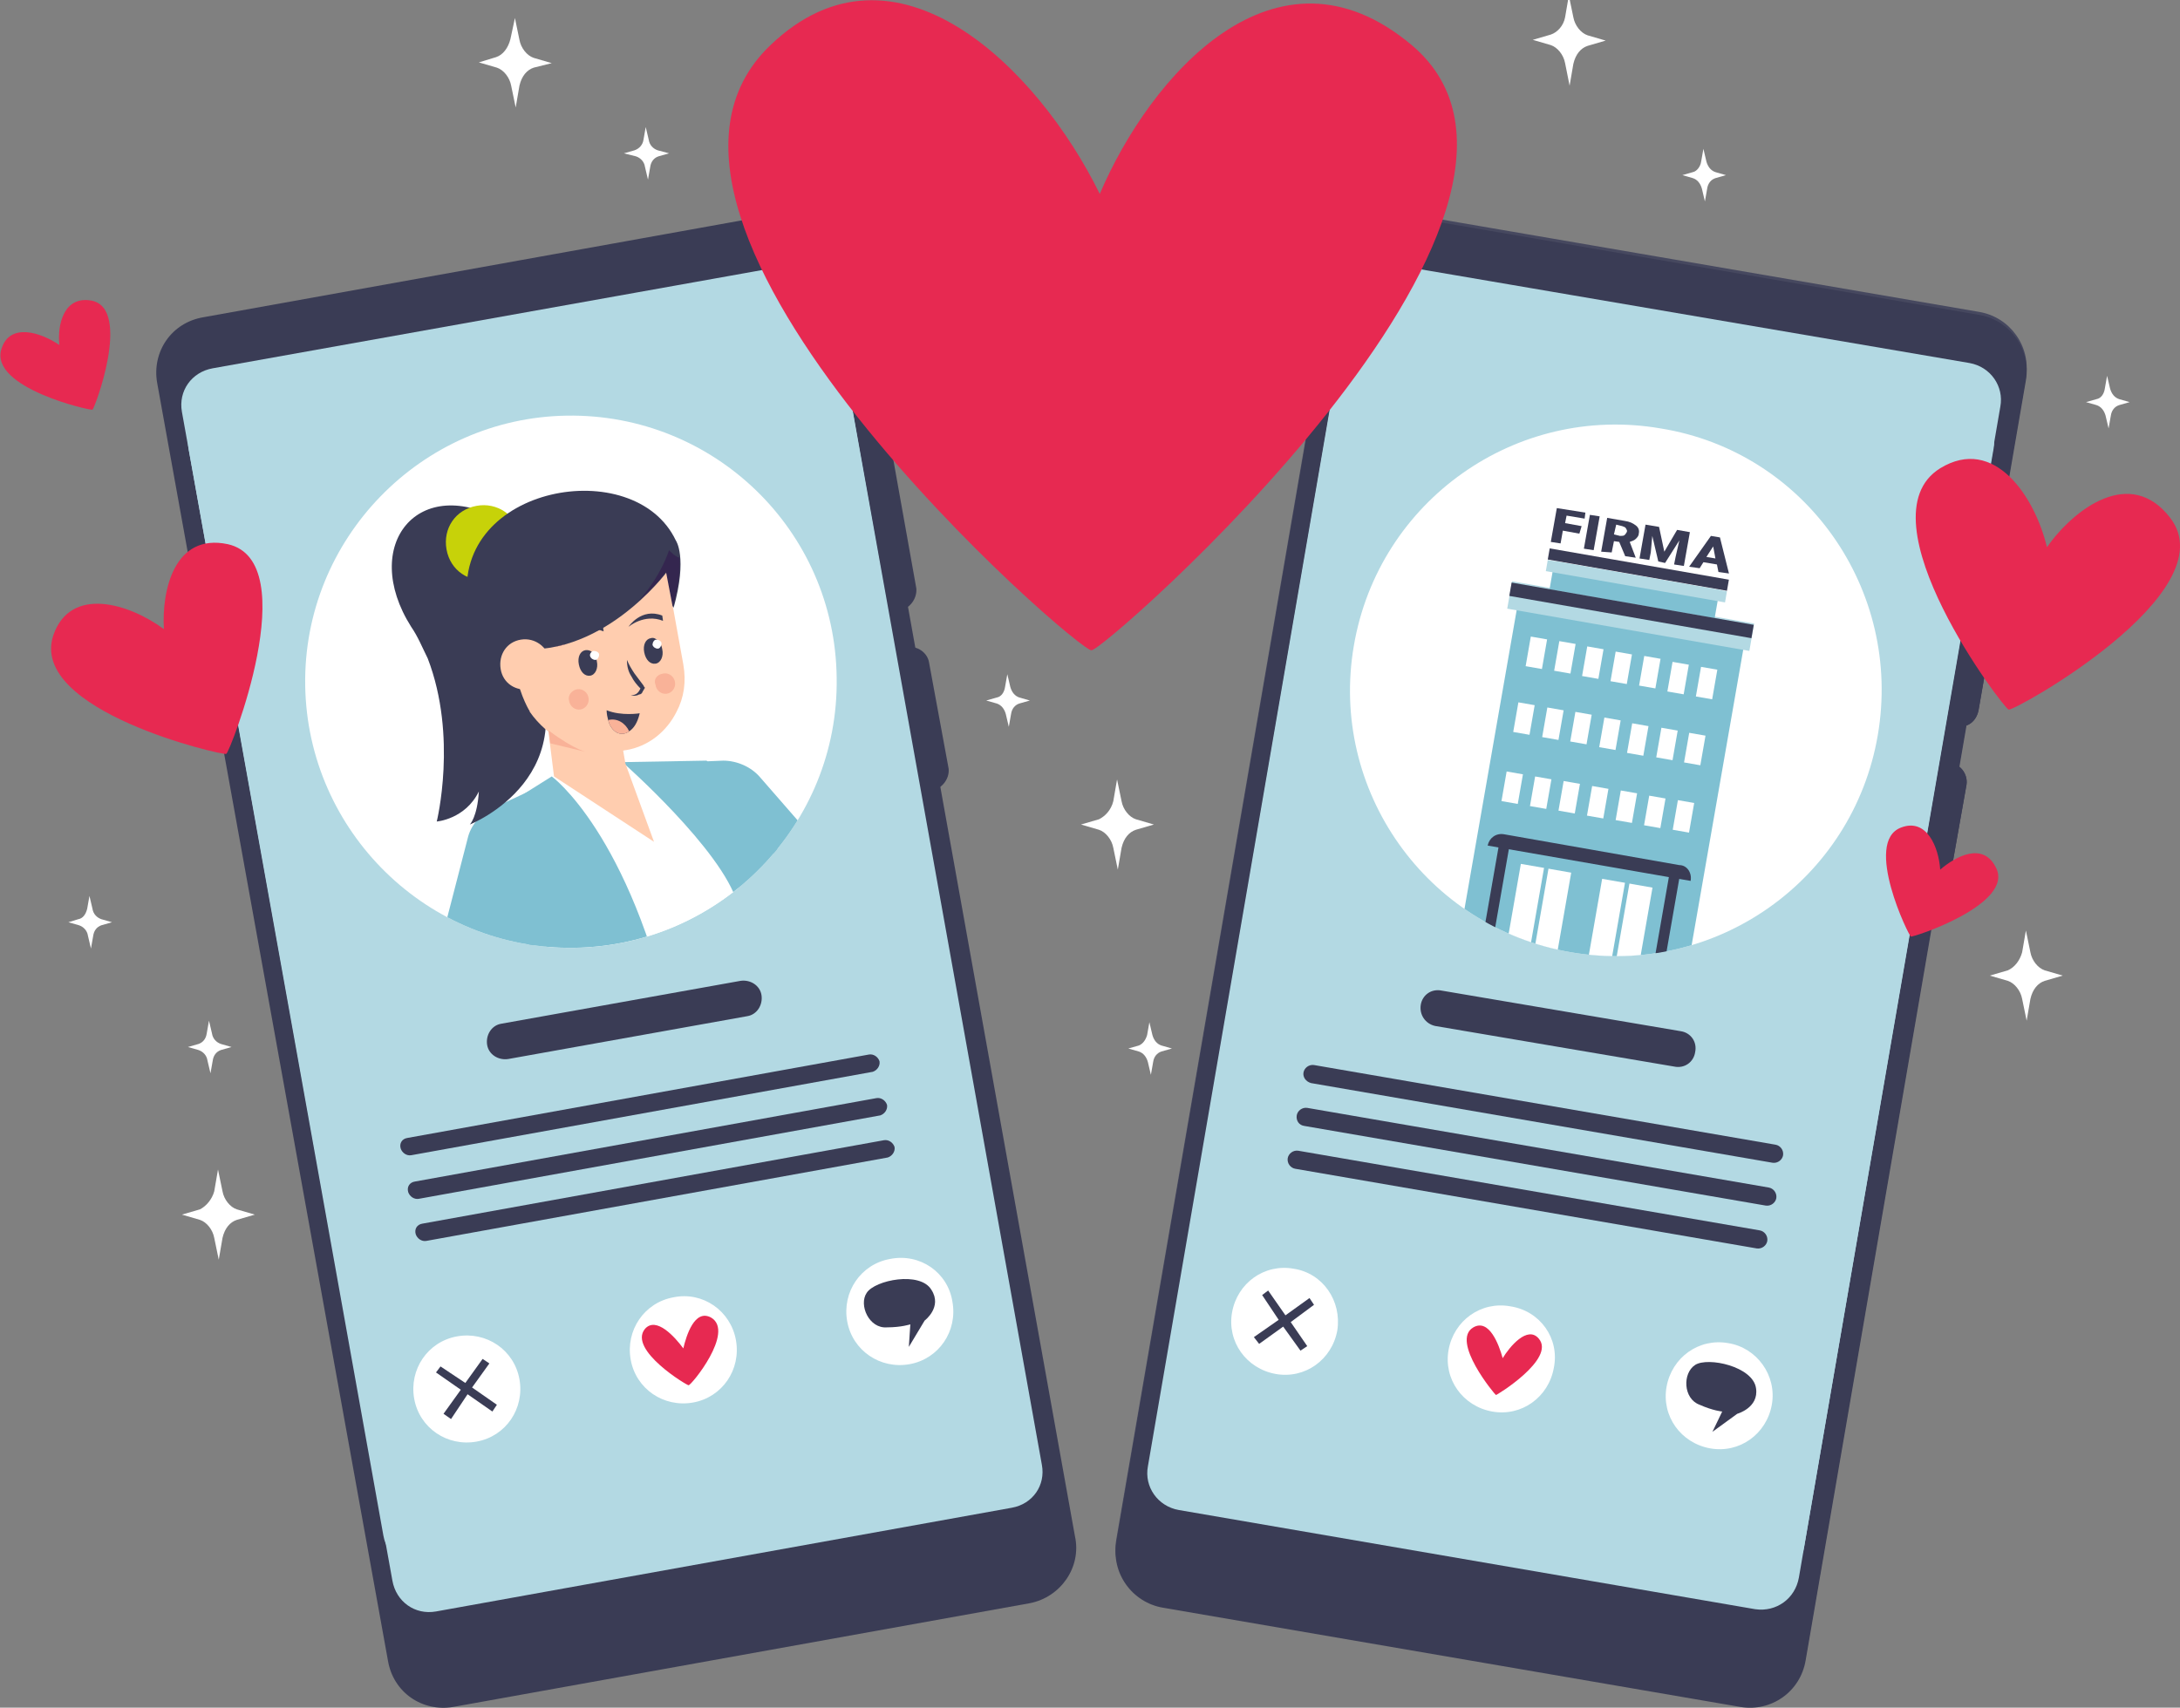 <?xml version="1.0" encoding="utf-8"?>
<!-- Generator: Adobe Illustrator 28.1.0, SVG Export Plug-In . SVG Version: 6.00 Build 0)  -->
<svg version="1.1" id="Ebene_1" xmlns="http://www.w3.org/2000/svg" xmlns:xlink="http://www.w3.org/1999/xlink" x="0px" y="0px"
	 viewBox="0 0 290 227.2" style="enable-background:new 0 0 290 227.2;" xml:space="preserve">
<rect x="0" y="0" width="290" height="227.2" fill="#808080" stroke="none"/>
<style type="text/css">
	.st0{fill:#3A3C55;}
	.st1{fill:#B3D9E3;}
	.st2{fill:#FFFFFF;}
	.st3{fill:#E72951;}
	.st4{fill:#46485F;}
	.st5{clip-path:url(#SVGID_00000182522427520060923400000016473822641631352208_);}
	.st6{fill:#7FC0D2;}
	.st7{fill:#C7D209;}
	.st8{fill:#FFCDAF;}
	.st9{fill:#F9B298;}
	.st10{fill:#965D6E;}
	.st11{fill:#34264F;}
	.st12{fill:#2B1F44;}
	.st13{fill:#932347;}
	.st14{clip-path:url(#SVGID_00000026145400435592831810000002709322922438396321_);}
</style>
<g>
	<g>
		<path class="st0" d="M124.1,105.2l-2.3,0.4c-1.3,0.2-2.7-0.7-2.9-2.1l-2.6-14.1c-0.2-1.3,0.7-2.7,2.1-2.9l2.3-0.4
			c1.3-0.2,2.7,0.7,2.9,2.1l2.6,14.1C126.3,103.6,125.4,104.8,124.1,105.2"/>
		<path class="st0" d="M119.8,81.2l-2.3,0.4c-1.3,0.2-2.7-0.7-2.9-2.1l-3.7-20.7c-0.2-1.3,0.7-2.7,2.1-2.9l2.3-0.4
			c1.3-0.2,2.7,0.7,2.9,2.1l3.7,20.7C122,79.6,121.1,80.9,119.8,81.2"/>
		<path class="st0" d="M137,213.3l-76.7,13.8c-4.1,0.7-8-1.9-8.7-6.2l-30.7-170c-0.7-4.1,1.9-8,6.2-8.7l76.7-13.8
			c4.1-0.7,8,1.9,8.7,6.2L143,204.4C143.9,208.5,141.1,212.5,137,213.3"/>
		<path class="st1" d="M134.6,200.6L58,214.4c-2.8,0.5-5.3-1.3-5.8-4.1l-28-155.5c-0.5-2.8,1.3-5.3,4.1-5.8l76.6-13.7
			c2.8-0.5,5.3,1.3,5.8,4.1l27.9,155.5C139.1,197.6,137.4,200.1,134.6,200.6"/>
		<path class="st0" d="M64.9,39.3c0.1,0.8-0.4,1.6-1.2,1.8s-1.6-0.4-1.8-1.2c-0.1-0.8,0.4-1.6,1.2-1.8C64,37.9,64.8,38.5,64.9,39.3"
			/>
		<path class="st0" d="M70.2,38.4c0.1,0.6-0.3,1.2-0.9,1.3s-1.2-0.3-1.3-0.9s0.3-1.2,0.9-1.3C69.6,37.4,70.1,37.8,70.2,38.4"/>
		<path class="st2" d="M110.5,86.7c3.5,19.3-9.3,37.6-28.6,41.1c-19.3,3.5-37.6-9.3-41.1-28.5s9.3-37.6,28.6-41.1
			C88.7,54.7,107,67.5,110.5,86.7"/>
	</g>
	<path class="st1" d="M133.4,194.7l-76.6,13.7c-2.8,0.5-5.3-1.3-5.8-4.1L25.1,59.8c-0.5-2.8,1.3-5.3,4.1-5.8l76.6-13.7
		c2.8-0.5,5.3,1.3,5.8,4.1l25.2,142.4c0.5,2.8-0.3,7.1-3.1,7.5"/>
	<path class="st0" d="M66.7,136.2l31.8-5.7c1.3-0.2,2.6,0.6,2.8,1.9l0,0c0.2,1.3-0.6,2.6-1.9,2.8l-31.8,5.7
		c-1.3,0.2-2.6-0.6-2.8-1.9l0,0C64.6,137.7,65.4,136.4,66.7,136.2z"/>
	<path class="st0" d="M54.2,151.4l61.4-11.1c0.6-0.1,1.2,0.3,1.4,0.9l0,0c0.1,0.6-0.3,1.2-0.9,1.4l-61.4,11.1
		c-0.6,0.1-1.2-0.3-1.4-0.9l0,0C53.1,152.1,53.5,151.5,54.2,151.4z"/>
	<path class="st2" d="M69.1,183.5c0.7,3.9-1.8,7.6-5.7,8.3s-7.6-1.8-8.3-5.7s1.8-7.6,5.7-8.3S68.4,179.6,69.1,183.5"/>
	<polygon class="st0" points="65.1,181.4 64.2,180.8 61.9,184 58.6,181.8 58,182.6 61.3,184.9 59,188.1 60,188.8 62.2,185.5 
		65.5,187.8 66.1,186.9 62.8,184.6 	"/>
	<path class="st2" d="M97.9,178.3c0.7,3.9-1.8,7.6-5.7,8.3c-3.9,0.7-7.6-1.8-8.3-5.7s1.8-7.6,5.7-8.3
		C93.5,171.8,97.2,174.4,97.9,178.3"/>
	<path class="st3" d="M94.6,175.3c-2.2-1.2-3.3,2.4-3.7,4.1c-1.1-1.5-3.6-4.3-5.1-2.6c-2.3,2.8,5.7,7.6,5.8,7.5
		C91.9,184.4,97.8,177.2,94.6,175.3"/>
	<path class="st2" d="M126.7,173.2c0.7,3.9-1.8,7.6-5.7,8.3c-3.9,0.7-7.6-1.8-8.3-5.7c-0.7-3.9,1.8-7.6,5.7-8.3
		C122.4,166.7,126.1,169.3,126.7,173.2"/>
	<path class="st0" d="M121.1,176.2l-0.2,3l2.1-3.5c0,0,2.4-1.8,0.9-4.1c-1.5-2.5-7.5-1.3-8.6,0.4c-1.1,1.6,0.3,4.8,2.7,4.6
		C119.9,176.6,121.1,176.2,121.1,176.2"/>
	<path class="st0" d="M55.2,157.2l61.4-11.1c0.6-0.1,1.2,0.3,1.4,0.9l0,0c0.1,0.6-0.3,1.2-0.9,1.4l-61.4,11.1
		c-0.6,0.1-1.2-0.3-1.4-0.9l0,0C54.1,157.9,54.5,157.3,55.2,157.2z"/>
	<path class="st0" d="M56.2,162.8l61.4-11.1c0.6-0.1,1.2,0.3,1.4,0.9l0,0c0.1,0.6-0.3,1.2-0.9,1.4l-61.4,11.1
		c-0.6,0.1-1.2-0.3-1.4-0.9l0,0C55.1,163.5,55.5,162.9,56.2,162.8z"/>
	<path class="st0" d="M256.2,120.6l-2.3-0.4c-1.3-0.2-2.3-1.5-2.1-2.9l2.5-14.1c0.2-1.3,1.5-2.3,2.9-2.1l2.3,0.4
		c1.3,0.2,2.3,1.5,2.1,2.9l-2.5,14.1C258.8,120,257.5,120.9,256.2,120.6"/>
	<path class="st0" d="M260.3,96.6l-2.3-0.4c-1.3-0.2-2.3-1.5-2.1-2.9l3.6-20.7c0.2-1.3,1.5-2.3,2.9-2.1l2.3,0.4
		c1.3,0.2,2.3,1.5,2.1,2.9l-3.6,20.7C262.9,96,261.7,96.9,260.3,96.6"/>
	<path class="st4" d="M231.5,226.7l-76.8-13.2c-4.1-0.7-6.9-4.6-6.2-8.7l29.3-170.3c0.7-4.1,4.6-6.9,8.7-6.2l76.8,13.2
		c4.1,0.7,6.9,4.6,6.2,8.7l-29.3,170.3C239.5,224.7,235.6,227.4,231.5,226.7"/>
	<path class="st2" d="M233.5,214.1l-76.7-13.2c-2.8-0.5-4.6-3.1-4.1-5.8l26.8-155.8c0.5-2.8,3.1-4.6,5.8-4.1L262,48.3
		c2.8,0.5,4.6,3.1,4.1,5.8l-26.8,155.8C238.8,212.7,236.3,214.5,233.5,214.1"/>
	<path class="st0" d="M223,38.6c-0.1,0.8-0.9,1.4-1.8,1.2c-0.8-0.1-1.4-0.9-1.2-1.8c0.1-0.8,0.9-1.4,1.8-1.2
		C222.6,36.9,223.1,37.8,223,38.6"/>
	<path class="st0" d="M228.4,39.5c-0.1,0.6-0.7,1-1.3,0.9s-1-0.7-0.9-1.3s0.7-1,1.3-0.9C228.1,38.4,228.5,38.9,228.4,39.5"/>
	<path class="st0" d="M256.2,120.6l-2.3-0.4c-1.3-0.2-2.3-1.5-2.1-2.9l2.5-14.1c0.2-1.3,1.5-2.3,2.9-2.1l2.3,0.4
		c1.3,0.2,2.3,1.5,2.1,2.9l-2.5,14.1C258.8,120,257.5,120.9,256.2,120.6"/>
	<path class="st0" d="M260.3,96.6l-2.3-0.4c-1.3-0.2-2.3-1.5-2.1-2.9l3.6-20.7c0.2-1.3,1.5-2.3,2.9-2.1l2.3,0.4
		c1.3,0.2,2.3,1.5,2.1,2.9l-3.6,20.7C262.9,96,261.7,96.9,260.3,96.6"/>
	<path class="st0" d="M231.5,227.1l-76.8-13.2c-4.1-0.7-6.9-4.6-6.2-8.7l29.3-170.3c0.7-4.1,4.6-6.9,8.7-6.2l76.8,13.2
		c4.1,0.7,6.9,4.6,6.2,8.7l-29.3,170.3C239.5,225.1,235.6,227.8,231.5,227.1"/>
	<path class="st1" d="M233.5,214.1l-76.7-13.2c-2.8-0.5-4.6-3.1-4.1-5.8l26.8-155.8c0.5-2.8,3.1-4.6,5.8-4.1L262,48.3
		c2.8,0.5,4.6,3.1,4.1,5.8l-26.8,155.8C238.8,212.7,236.3,214.5,233.5,214.1"/>
	<path class="st1" d="M234.2,209.9l-76.4-14.2c-2.8-0.5-4.6-3.1-4.1-5.8l24.9-145.1c0.5-2.8,3.1-4.6,5.8-4.1l76.7,13.2
		c2.8,0.5,4.6,3.1,4.1,5.8L240,205.8C239.6,208.4,236.9,210.4,234.2,209.9"/>
	<path class="st0" d="M223,38.6c-0.1,0.8-0.9,1.4-1.8,1.2c-0.8-0.1-1.4-0.9-1.2-1.8c0.1-0.8,0.9-1.4,1.8-1.2
		C222.6,36.9,223.1,37.8,223,38.6"/>
	<path class="st0" d="M228.4,39.5c-0.1,0.6-0.7,1-1.3,0.9s-1-0.7-0.9-1.3s0.7-1,1.3-0.9C228.1,38.4,228.5,38.9,228.4,39.5"/>
	<path class="st2" d="M249.8,97.8c-3.3,19.3-21.6,32.2-40.8,28.9c-19.3-3.3-32.2-21.6-28.9-40.8c3.3-19.3,21.6-32.2,40.8-28.9
		C240.2,60.1,253.1,78.5,249.8,97.8"/>
	<path class="st0" d="M189,133.7L189,133.7c0.2-1.3,1.4-2.2,2.8-1.9l31.8,5.4c1.3,0.2,2.2,1.4,1.9,2.8l0,0c-0.2,1.3-1.4,2.2-2.8,1.9
		l-31.8-5.4C189.6,136.2,188.8,135,189,133.7z"/>
	<path class="st0" d="M173.4,142.7L173.4,142.7c0.1-0.6,0.7-1.1,1.4-1l61.4,10.6c0.6,0.1,1.1,0.7,1,1.4l0,0c-0.1,0.6-0.7,1.1-1.4,1
		l-61.4-10.6C173.7,143.9,173.3,143.3,173.4,142.7z"/>
	<path class="st2" d="M177.9,177c-0.7,3.9-4.3,6.5-8.2,5.8s-6.5-4.3-5.8-8.2s4.3-6.5,8.2-5.8C176,169.4,178.5,173.1,177.9,177"/>
	<polygon class="st0" points="174.8,173.6 174.2,172.7 171,175 168.7,171.7 167.9,172.3 170.1,175.6 166.8,177.9 167.5,178.8 
		170.7,176.5 173,179.7 173.9,179.1 171.7,175.9 	"/>
	<path class="st2" d="M206.7,182c-0.7,3.9-4.3,6.5-8.2,5.8s-6.5-4.3-5.8-8.2s4.3-6.5,8.2-5.8C204.9,174.4,207.5,178.1,206.7,182"/>
	<path class="st3" d="M204.7,178.1c-1.5-1.8-3.9,1.1-4.8,2.6c-0.5-1.8-1.8-5.3-3.9-4.1c-3.1,1.8,2.9,9,3,9
		C199,185.7,207,180.8,204.7,178.1"/>
	<path class="st2" d="M235.7,186.9c-0.7,3.9-4.3,6.5-8.2,5.8s-6.5-4.3-5.8-8.2s4.3-6.5,8.2-5.8C233.7,179.3,236.4,183,235.7,186.9"
		/>
	<path class="st0" d="M229.1,187.8l-1.3,2.7l3.3-2.4c0,0,2.9-0.8,2.5-3.4c-0.4-2.9-6.4-4.2-8.1-3.1s-1.6,4.5,0.6,5.3
		C227.9,187.7,229.1,187.8,229.1,187.8"/>
	<path class="st0" d="M172.5,148.4L172.5,148.4c0.1-0.6,0.7-1.1,1.4-1l61.4,10.6c0.6,0.1,1.1,0.7,1,1.4l0,0c-0.1,0.6-0.7,1.1-1.4,1
		l-61.4-10.6C172.8,149.7,172.4,149.1,172.5,148.4z"/>
	<path class="st0" d="M171.3,154.1L171.3,154.1c0.1-0.6,0.7-1.1,1.4-1l61.4,10.6c0.6,0.1,1.1,0.7,1,1.4l0,0c-0.1,0.6-0.7,1.1-1.4,1
		l-61.4-10.6C171.7,155.4,171.2,154.8,171.3,154.1z"/>
	<g>
		<path class="st3" d="M187.8,6c-18.1-15.2-34.8,4.1-41.5,19.8C138,8.9,119-9.8,102.5,6c-25,23.8,41.6,81.3,42.7,80.5
			C146.1,87.3,214,28.1,187.8,6"/>
		<path class="st3" d="M288.7,68.9c-5.3-6.9-12.8-1.2-16.4,3.9c-1.6-6.7-7-14.9-14.2-10.5c-10.8,6.7,8.7,32.3,9.1,32.1
			C267.5,94.9,296.4,78.9,288.7,68.9"/>
		<path class="st3" d="M30.3,72.4c-7.1-1.5-8.8,6.1-8.5,11.3c-4.6-3.4-12.4-5.8-14.7,0.8c-3.4,10.1,22.8,16.1,23,15.8
			C30.5,100.3,40.6,74.7,30.3,72.4"/>
		<path class="st3" d="M265.5,115.4c-1.7-3.4-5.3-1.5-7.4,0.3c-0.2-3-1.8-6.9-5.2-5.6c-5.1,1.9,1.1,14.6,1.3,14.5
			C254.3,124.8,268.1,120.3,265.5,115.4"/>
		<path class="st3" d="M12.2,40c-3.7-0.7-4.6,3.2-4.3,5.9c-2.5-1.7-6.6-3-7.7,0.5c-1.7,5.2,12,8.3,12.1,8.1
			C12.5,54.6,17.6,41.1,12.2,40"/>
		<path class="st2" d="M148.1,106.6l0.5-2.9l0.6,2.9c0.2,1.1,1,2.1,1.9,2.4l2.4,0.7l-2.4,0.7c-0.9,0.3-1.6,1.1-1.9,2.4l-0.5,2.9
			l-0.6-2.9c-0.2-1.1-1-2.1-1.9-2.4l-2.4-0.7l2.4-0.7C147,108.6,147.8,107.8,148.1,106.6"/>
		<path class="st2" d="M208.2,2.3l0.5-2.9l0.6,2.9c0.2,1.1,1,2.1,1.9,2.4l2.4,0.7l-2.4,0.7c-0.9,0.3-1.6,1.1-1.9,2.4l-0.5,2.9
			l-0.6-3c-0.2-1.1-1-2.1-1.9-2.4l-2.4-0.7l2.4-0.7C207.2,4.3,208,3.4,208.2,2.3"/>
		<path class="st2" d="M67.9,5.2l0.6-2.8l0.6,2.9c0.2,1.1,1,2.1,1.9,2.4l2.4,0.7L71,9c-0.9,0.3-1.6,1.1-1.9,2.4l-0.5,2.9L68,11.4
			c-0.2-1.1-1-2.1-1.9-2.4l-2.4-0.7L66,7.6C66.9,7.3,67.6,6.4,67.9,5.2"/>
		<path class="st2" d="M28.5,158.5l0.5-2.9l0.6,2.9c0.2,1.1,1,2.1,1.9,2.4l2.4,0.7l-2.4,0.7c-0.9,0.3-1.6,1.1-1.9,2.4l-0.5,2.9
			l-0.6-2.9c-0.2-1.1-1-2.1-1.9-2.4l-2.4-0.7l2.4-0.7C27.4,160.5,28.2,159.6,28.5,158.5"/>
		<path class="st2" d="M269,126.7l0.5-2.9l0.6,2.9c0.2,1.1,1,2.1,1.9,2.4l2.4,0.7l-2.4,0.7c-0.9,0.3-1.6,1.1-1.9,2.4l-0.5,2.9
			l-0.6-2.9c-0.2-1.1-1-2.1-1.9-2.4l-2.4-0.7l2.4-0.7C268,128.7,268.7,127.8,269,126.7"/>
		<path class="st2" d="M85.6,18.6l0.3-1.7l0.4,1.7c0.1,0.7,0.6,1.2,1.2,1.4l1.5,0.4l-1.4,0.4c-0.6,0.2-1,0.7-1.1,1.4l-0.3,1.7
			l-0.4-1.7c-0.1-0.7-0.6-1.2-1.2-1.4L83,20.4l1.4-0.4C85,19.8,85.5,19.3,85.6,18.6"/>
		<path class="st2" d="M11.6,120.9l0.3-1.7l0.4,1.7c0.1,0.7,0.6,1.2,1.2,1.4l1.4,0.4l-1.4,0.4c-0.6,0.2-1,0.7-1.1,1.4l-0.3,1.7
			l-0.4-1.7c-0.1-0.7-0.6-1.2-1.2-1.4l-1.4-0.4l1.3-0.4C11,122.2,11.4,121.7,11.6,120.9"/>
		<path class="st2" d="M152.6,137.7l0.3-1.7l0.4,1.7c0.2,0.7,0.6,1.2,1.2,1.4l1.4,0.4l-1.4,0.4c-0.6,0.2-1,0.7-1.1,1.4l-0.3,1.7
			l-0.4-1.7c-0.2-0.7-0.6-1.2-1.2-1.4l-1.4-0.4l1.4-0.4C152,138.9,152.4,138.4,152.6,137.7"/>
		<path class="st2" d="M226.3,21.5l0.3-1.7l0.4,1.7c0.2,0.7,0.6,1.2,1.2,1.4l1.4,0.4l-1.4,0.4c-0.6,0.2-1,0.7-1.1,1.4l-0.3,1.7
			l-0.4-1.7c-0.2-0.7-0.6-1.2-1.2-1.4l-1.4-0.4l1.4-0.4C225.7,22.8,226.2,22.2,226.3,21.5"/>
		<path class="st2" d="M27.5,137.5l0.3-1.7l0.4,1.7c0.1,0.7,0.6,1.2,1.2,1.4l1.4,0.4l-1.4,0.4c-0.6,0.2-1,0.7-1.1,1.4l-0.3,1.7
			l-0.4-1.7c-0.1-0.7-0.6-1.2-1.2-1.4l-1.4-0.4l1.4-0.4C27,138.7,27.4,138.2,27.5,137.5"/>
		<path class="st2" d="M133.7,91.4l0.3-1.7l0.4,1.7c0.2,0.7,0.6,1.2,1.2,1.4l1.4,0.4l-1.4,0.4c-0.6,0.2-1,0.7-1.1,1.4l-0.3,1.7
			l-0.4-1.7c-0.2-0.7-0.6-1.2-1.2-1.4l-1.4-0.4l1.4-0.4C133.2,92.7,133.6,92.1,133.7,91.4"/>
		<path class="st2" d="M280,51.7l0.3-1.7l0.4,1.7c0.2,0.7,0.6,1.2,1.2,1.4l1.4,0.4l-1.4,0.4c-0.6,0.2-1,0.7-1.1,1.4l-0.3,1.7
			l-0.4-1.7c-0.2-0.7-0.6-1.2-1.2-1.4l-1.4-0.4l1.4-0.4C279.5,53,279.9,52.4,280,51.7"/>
	</g>
	<g>
		<path class="st2" d="M111.3,90.2c0.3,19.5-15.4,35.6-34.9,35.9c-19.4,0.3-35.5-15.4-35.8-34.9S56,55.6,75.4,55.3
			C95,55,111.1,70.6,111.3,90.2"/>
		<g>
			<g>
				<g>
					<g>
						<defs>
							<path id="SVGID_1_" d="M111.3,90.2c0.3,19.5-15.4,35.6-34.9,35.9c-19.4,0.3-35.5-15.4-35.8-34.9S56,55.6,75.4,55.3
								C95,55,111.1,70.6,111.3,90.2"/>
						</defs>
						<clipPath id="SVGID_00000085223978166085402360000010049647317049287817_">
							<use xlink:href="#SVGID_1_"  style="overflow:visible;"/>
						</clipPath>
						<g style="clip-path:url(#SVGID_00000085223978166085402360000010049647317049287817_);">
							<g>
								<g>
									<path class="st6" d="M42.4,157.9l6.2,5c0,0,4.4-5,9.1-10.8l0,0c0.3-0.4,0.7-0.8,1-1.2l0,0c0.7-0.9,1.4-1.8,2.2-2.7
										c4.1-5.1,7.7-9.9,8.2-11.7c0.2-0.8,1.6-3.9,2.6-6.7c0.3-0.8,0.5-1.6,0.6-2.4c1.6-9.8,1.9-23.9,1.9-23.9l-8.6,4
										c-1.7,0.8-3,2.3-3.4,4.1l-6.2,24L42.4,157.9L42.4,157.9L42.4,157.9z"/>
									<path class="st6" d="M86.6,101.6c0,0,16.5,23.8,19.5,27.1c1.2,1.3,6.7,4,12.6,6.7c1,0.5,2.2,0.9,3.2,1.4c0,0,0,0,0.1,0
										c7.4,3.3,14.6,6.2,14.6,6.2l3.3-7.3l-22.5-13.6l-16.3-18.7c-1.2-1.4-3.1-2.2-4.9-2.2L86.6,101.6L86.6,101.6L86.6,101.6z"/>
									<path class="st2" d="M76.3,152.7c0.1,3.1-0.1,5.8-0.6,9.3c17.2-1,35.2-6.6,35.2-6.6l-5.5-29.2l0.2-9.3l-2.1-2.6l-9.9-12.7
										H82l-8.7,1.6l-9.2,6.7c0,0,7.4,13.3,9.8,26.6C75.4,144.1,76.2,148.7,76.3,152.7"/>
									<path class="st6" d="M74.2,141.6c0.5,2.2,0.8,3.6,0.9,3.9c0.2,1.2-0.8,19-0.8,19c7.2,2.1,18.6-2.2,18.6-2.2
										c-0.6-9.9-1.8-18.4-3.4-25.4c-5.7-26-16.1-33.6-16.1-33.6l-5.9,3.7l-3.6,2.3l-0.5,0.3l0.1,0.1l5.7,11.7l0.3,0.6
										c0,0,0.2,1,0.6,2.6C71.1,128.4,73.1,136.6,74.2,141.6L74.2,141.6"/>
									<path class="st6" d="M100.2,132.7c1.7,10.8,3.8,23.5,5.1,26.2c0,0,4.8-0.9,7.1-1.9l-4.3-19.6L108,137l-0.9-4.9l-1-5.9v-6.9
										v-3L94,101.2l-11.2,0.2c0,0,13.3,11.7,15.3,18.8C98.6,123.1,99.3,127.7,100.2,132.7L100.2,132.7"/>
									<g>
										<path class="st0" d="M58.1,109.3c0,0,3.8-0.3,5.6-4c-0.2,3.4-1.2,4.4-1.2,4.4s16.5-6.5,7.4-23.8l-1.2-15.4
											c-0.6-0.4-1.1-0.8-1.7-1.1c-11.3-6.6-19.2,3.1-12.3,14c0.9,1.3,1.5,2.8,2.2,4.2l0,0C60.9,98,58.1,109.3,58.1,109.3"/>
										<path class="st7" d="M69.2,71.3c0.5,2.7-1.2,5.3-4,5.8c-2.8,0.5-5.3-1.2-5.8-4s1.2-5.3,4-5.8
											C66.1,66.8,68.7,68.5,69.2,71.3"/>
										<polygon class="st8" points="83.2,101.6 81.5,91.9 72.5,93.7 73.7,103.3 87,112 										"/>
										<path class="st8" d="M87.9,71.8l3,16.6c0.4,2.3,0.1,4.4-0.9,6.3c-1.3,2.6-3.7,4.6-6.7,5.1c-0.2,0-0.4,0.1-0.7,0.1
											c-0.2,0-0.4,0-0.6,0.1c-2.3,0.2-4.4-0.2-6.3-1c-3.7-1.6-6.6-5.1-7.3-9.4l-2.8-14.8L87.9,71.8"/>
										<path class="st0" d="M67.9,86.2c11.9,1.9,20.8-10.1,20.8-10.1l0.9,4.8c1.9-6.8,0.3-9,0.3-9c-5.5-11.6-29.6-7.3-27.7,8.1
											c2.4,12.6,8.3,14.7,8.3,14.7s-1.3-2.1-1.8-4.9C68.4,88.5,67.9,86.2,67.9,86.2"/>
										<path class="st0" d="M79.4,88c0.2,0.9-0.2,1.8-0.9,1.9c-0.7,0.1-1.3-0.5-1.5-1.5s0.2-1.8,0.9-1.9S79.3,87,79.4,88L79.4,88
											z"/>
										<path class="st0" d="M88.1,86.4c0.2,0.9-0.2,1.8-0.9,1.9c-0.7,0.1-1.3-0.5-1.5-1.5s0.2-1.8,0.9-1.9
											C87.2,84.7,88,85.5,88.1,86.4L88.1,86.4z"/>
										<path class="st0" d="M84.8,92.2c0.2-0.2,0.3-0.4,0.4-0.6c-0.5-0.5-0.9-1-1.2-1.6c-0.4-0.6-0.6-1.3-0.6-2.2
											c0.3,0.7,0.6,1.2,1,1.8c0.4,0.5,0.8,1.1,1.2,1.6l0.1,0.2l0.1,0.1c-0.1,0.2-0.2,0.3-0.3,0.5c-0.1,0.3-0.3,0.4-0.5,0.4
											c-0.3,0.2-0.7,0.2-1.1,0.1C84.3,92.5,84.6,92.4,84.8,92.2L84.8,92.2L84.8,92.2z"/>
										<path class="st0" d="M80.3,84c-2.5-1-4.6,0.8-4.6,0.8s1.7-2.6,4.5-1.5L80.3,84"/>
										<path class="st0" d="M88.2,82.6c-2.5-1-4.6,0.8-4.6,0.8s1.7-2.6,4.5-1.5L88.2,82.6L88.2,82.6L88.2,82.6z"/>
										<path class="st2" d="M86.8,85.8c0.1,0.3,0.4,0.5,0.7,0.5s0.5-0.4,0.5-0.7s-0.4-0.5-0.7-0.5S86.8,85.5,86.8,85.8L86.8,85.8
											z"/>
										<path class="st2" d="M78.5,87.3c0.1,0.3,0.4,0.5,0.7,0.5s0.5-0.4,0.5-0.7s-0.4-0.5-0.7-0.5S78.4,87,78.5,87.3L78.5,87.3z"
											/>
										<path class="st0" d="M80.9,95.8c0.4,1.6,1.7,2.3,2.8,1.5c0.6-0.4,1.1-1.1,1.4-2.4c0,0-2.4,0.4-4.4-0.4
											C80.7,95,80.8,95.4,80.9,95.8L80.9,95.8L80.9,95.8z"/>
										<path class="st9" d="M80.9,95.8c0.4,1.6,1.7,2.3,2.8,1.5C83.2,96.2,82.1,95.5,80.9,95.8L80.9,95.8L80.9,95.8z"/>
										<polyline class="st10" points="89.5,80.8 89.5,80.8 88.7,76.1 88.7,76.1 89.5,80.8 										"/>
										<path class="st11" d="M89.5,80.8c0.9-3.1,1-5.1,0.9-6.6c-0.6-0.1-1.4-1-1.4-1s-1,3.4-4.1,6.8c2.4-2.1,3.7-3.9,3.7-3.9l0,0
											l0,0L89.5,80.8"/>
										<path class="st12" d="M70.5,94.7c-0.2-0.1-2.6-1-4.9-4.9C67.9,93.7,70.3,94.6,70.5,94.7C70.6,94.7,70.6,94.7,70.5,94.7
											 M65.6,89.8L65.6,89.8L65.6,89.8 M65.6,89.8L65.6,89.8L65.6,89.8 M65.5,89.8L65.5,89.8 M62.1,80L62.1,80
											c-0.1-1.1-0.1-2.3,0-3.3l0,0C62,77.8,62,78.8,62.1,80"/>
										<path class="st13" d="M62.1,76.6c0.1-0.5,0.2-1.1,0.3-1.6C62.3,75.6,62.2,76.1,62.1,76.6L62.1,76.6"/>
										<path class="st10" d="M73.5,86.1c0.6-0.1,1.2-0.3,1.8-0.4C74.7,85.9,74.1,86,73.5,86.1c-1.7,0.4-3.7,0.4-5.6,0.1
											c0,0,0,0,0,0.1v-0.1C69.8,86.5,71.7,86.5,73.5,86.1"/>
										<path class="st8" d="M73.2,87.8c0.3,1.8-0.8,3.6-2.7,3.9s-3.6-0.8-3.9-2.7s0.8-3.6,2.7-3.9S72.8,86.1,73.2,87.8L73.2,87.8
											z"/>
									</g>
								</g>
								<path class="st9" d="M78.2,100.1c0,0-1.6-0.2-5.2-2.9l0.2,1.7L78.2,100.1L78.2,100.1z"/>
							</g>
						</g>
					</g>
				</g>
			</g>
			<path class="st9" d="M88.3,89.6c0.7-0.1,1.4,0.4,1.5,1.2c0.1,0.7-0.4,1.4-1.1,1.5s-1.4-0.4-1.5-1.2
				C86.9,90.4,87.4,89.7,88.3,89.6z"/>
			<path class="st9" d="M76.8,91.7c0.7-0.1,1.4,0.4,1.5,1.2c0.1,0.7-0.4,1.4-1.1,1.5s-1.4-0.4-1.5-1.2
				C75.5,92.5,76.1,91.8,76.8,91.7z"/>
		</g>
	</g>
	<g>
		<g>
			<g>
				<defs>
					<path id="SVGID_00000169548476373163531590000002981206697677137323_" d="M249.8,97.8c-3.3,19.3-21.6,32.2-40.8,28.9
						c-19.3-3.3-32.2-21.6-28.9-40.8c3.3-19.3,21.6-32.2,40.8-28.9C240.2,60.1,253.1,78.5,249.8,97.8"/>
				</defs>
				<clipPath id="SVGID_00000145041905328401333980000009651172967892235399_">
					<use xlink:href="#SVGID_00000169548476373163531590000002981206697677137323_"  style="overflow:visible;"/>
				</clipPath>
				<g style="clip-path:url(#SVGID_00000145041905328401333980000009651172967892235399_);">
					<g>
						<g>
							
								<rect x="189.8" y="89" transform="matrix(0.172 -0.985 0.985 0.172 73.834 296.42)" class="st6" width="47" height="30.6"/>
							
								<rect x="199.3" y="117.6" transform="matrix(0.172 -0.985 0.985 0.172 50.291 301.952)" class="st2" width="11.1" height="6.8"/>
							
								<rect x="199" y="120.5" transform="matrix(0.172 -0.985 0.985 0.172 50.547 301.826)" class="st6" width="11.7" height="0.6"/>
							
								<rect x="210" y="119.6" transform="matrix(0.172 -0.985 0.985 0.172 57.294 314.138)" class="st2" width="11.1" height="6.8"/>
							
								<rect x="209.8" y="122.4" transform="matrix(0.172 -0.985 0.985 0.172 57.615 313.953)" class="st6" width="11.7" height="0.6"/>
							
								<rect x="192.3" y="118.2" transform="matrix(0.172 -0.985 0.985 0.172 47.625 294.499)" class="st0" width="13.5" height="1.4"/>
							
								<rect x="215" y="122" transform="matrix(0.172 -0.985 0.985 0.172 62.672 319.985)" class="st0" width="13.5" height="1.4"/>
							<path class="st0" d="M224.9,117.2l-27-4.7c0.2-1,1.1-1.7,2.2-1.5l23.3,4.1C224.4,115.1,225.1,116.1,224.9,117.2"/>
							
								<rect x="215.2" y="65.7" transform="matrix(0.172 -0.985 0.985 0.172 98.775 281.652)" class="st1" width="3.7" height="32.7"/>
							
								<rect x="215.6" y="67.3" transform="matrix(0.172 -0.985 0.985 0.172 102.756 279.199)" class="st6" width="3.8" height="22.3"/>
							
								<rect x="217.3" y="63.7" transform="matrix(0.172 -0.985 0.985 0.172 105.776 277.524)" class="st0" width="1.5" height="24.2"/>
							
								<rect x="217" y="65.2" transform="matrix(0.172 -0.985 0.985 0.172 104.092 278.515)" class="st1" width="1.5" height="24.2"/>
							
								<rect x="202.4" y="85.8" transform="matrix(0.172 -0.985 0.985 0.172 83.626 273.238)" class="st2" width="4" height="2.2"/>
							
								<rect x="206.2" y="86.4" transform="matrix(0.172 -0.985 0.985 0.172 86.175 277.484)" class="st2" width="4" height="2.2"/>
							
								<rect x="210" y="87.1" transform="matrix(0.172 -0.985 0.985 0.172 88.546 281.812)" class="st2" width="4" height="2.2"/>
							
								<rect x="213.8" y="87.8" transform="matrix(0.172 -0.985 0.985 0.172 90.984 286.123)" class="st2" width="4" height="2.2"/>
							
								<rect x="217.6" y="88.4" transform="matrix(0.172 -0.985 0.985 0.172 93.542 290.344)" class="st2" width="4" height="2.2"/>
							
								<rect x="221.3" y="89.1" transform="matrix(0.172 -0.985 0.985 0.172 95.98 294.654)" class="st2" width="4" height="2.2"/>
							
								<rect x="225.1" y="89.8" transform="matrix(0.172 -0.985 0.985 0.172 98.427 298.94)" class="st2" width="4" height="2.2"/>
							
								<rect x="200.8" y="94.5" transform="matrix(0.172 -0.985 0.985 0.172 73.68 278.918)" class="st2" width="4" height="2.2"/>
							
								<rect x="204.7" y="95.2" transform="matrix(0.172 -0.985 0.985 0.172 76.171 283.323)" class="st2" width="4" height="2.2"/>
							
								<rect x="208.4" y="95.8" transform="matrix(0.172 -0.985 0.985 0.172 78.676 287.449)" class="st2" width="4" height="2.2"/>
							
								<rect x="212.3" y="96.6" transform="matrix(0.172 -0.985 0.985 0.172 81.073 291.908)" class="st2" width="4" height="2.2"/>
							
								<rect x="215.9" y="97.3" transform="matrix(0.172 -0.985 0.985 0.172 83.465 296.096)" class="st2" width="4" height="2.2"/>
							
								<rect x="219.8" y="97.9" transform="matrix(0.172 -0.985 0.985 0.172 86.088 300.428)" class="st2" width="4" height="2.2"/>
							
								<rect x="223.5" y="98.6" transform="matrix(0.172 -0.985 0.985 0.172 88.461 304.627)" class="st2" width="4" height="2.2"/>
							
								<rect x="199.2" y="103.7" transform="matrix(0.172 -0.985 0.985 0.172 63.33 284.958)" class="st2" width="4" height="2.2"/>
							
								<rect x="203" y="104.4" transform="matrix(0.172 -0.985 0.985 0.172 65.777 289.244)" class="st2" width="4" height="2.2"/>
							
								<rect x="206.8" y="105" transform="matrix(0.172 -0.985 0.985 0.172 68.326 293.49)" class="st2" width="4" height="2.2"/>
							
								<rect x="210.6" y="105.7" transform="matrix(0.172 -0.985 0.985 0.172 70.774 297.776)" class="st2" width="4" height="2.2"/>
							
								<rect x="214.4" y="106.3" transform="matrix(0.172 -0.985 0.985 0.172 73.342 302.01)" class="st2" width="4" height="2.2"/>
							
								<rect x="218.2" y="107" transform="matrix(0.172 -0.985 0.985 0.172 75.779 306.322)" class="st2" width="4" height="2.2"/>
							
								<rect x="222" y="107.6" transform="matrix(0.172 -0.985 0.985 0.172 78.349 310.56)" class="st2" width="4" height="2.2"/>
							
								<rect x="216.3" y="64.9" transform="matrix(0.172 -0.985 0.985 0.172 99.649 281.177)" class="st0" width="1.8" height="32.7"/>
						</g>
						<g>
							<path class="st0" d="M210.1,71l-2.2-0.4l-0.3,1.7l-1.3-0.2l0.8-4.5l3.8,0.6l-0.1,0.8l-2.4-0.4l-0.2,1l2.2,0.4L210.1,71
								L210.1,71z"/>
							<path class="st0" d="M212,73.2l-1.3-0.2l0.8-4.5l1.3,0.2L212,73.2z"/>
							<path class="st0" d="M215.4,72.1l-0.7-0.1l-0.3,1.5l-1.4-0.1l0.8-4.5l2.3,0.4c0.7,0.1,1.1,0.3,1.5,0.6
								c0.4,0.3,0.5,0.7,0.4,1.1c0,0.3-0.2,0.5-0.4,0.7s-0.5,0.3-0.8,0.4l0.8,2.1l0,0l-1.4-0.2L215.4,72.1L215.4,72.1z M214.7,71.1
								l0.8,0.2c0.2,0,0.5,0,0.6-0.1s0.2-0.2,0.3-0.4c0.1-0.2,0-0.3-0.1-0.5s-0.3-0.2-0.5-0.3l-0.8-0.2L214.7,71.1L214.7,71.1z"/>
							<path class="st0" d="M220.7,70.1l0.7,3.3l1.7-2.9l1.7,0.3l-0.8,4.5l-1.3-0.2l0.2-1l0.5-2.2l-1.9,3l-0.9-0.2l-0.8-3.4
								l-0.2,2.2l-0.2,1l-1.3-0.2l0.8-4.5L220.7,70.1L220.7,70.1z"/>
							<path class="st0" d="M228.4,75.1l-1.8-0.3l-0.5,0.8l-1.4-0.2l2.9-4.1l1.2,0.2l1.2,4.8l-1.4-0.2L228.4,75.1L228.4,75.1z
								 M227,74.1l1.2,0.2l-0.3-1.6L227,74.1z"/>
						</g>
					</g>
				</g>
			</g>
		</g>
	</g>
</g>
</svg>

